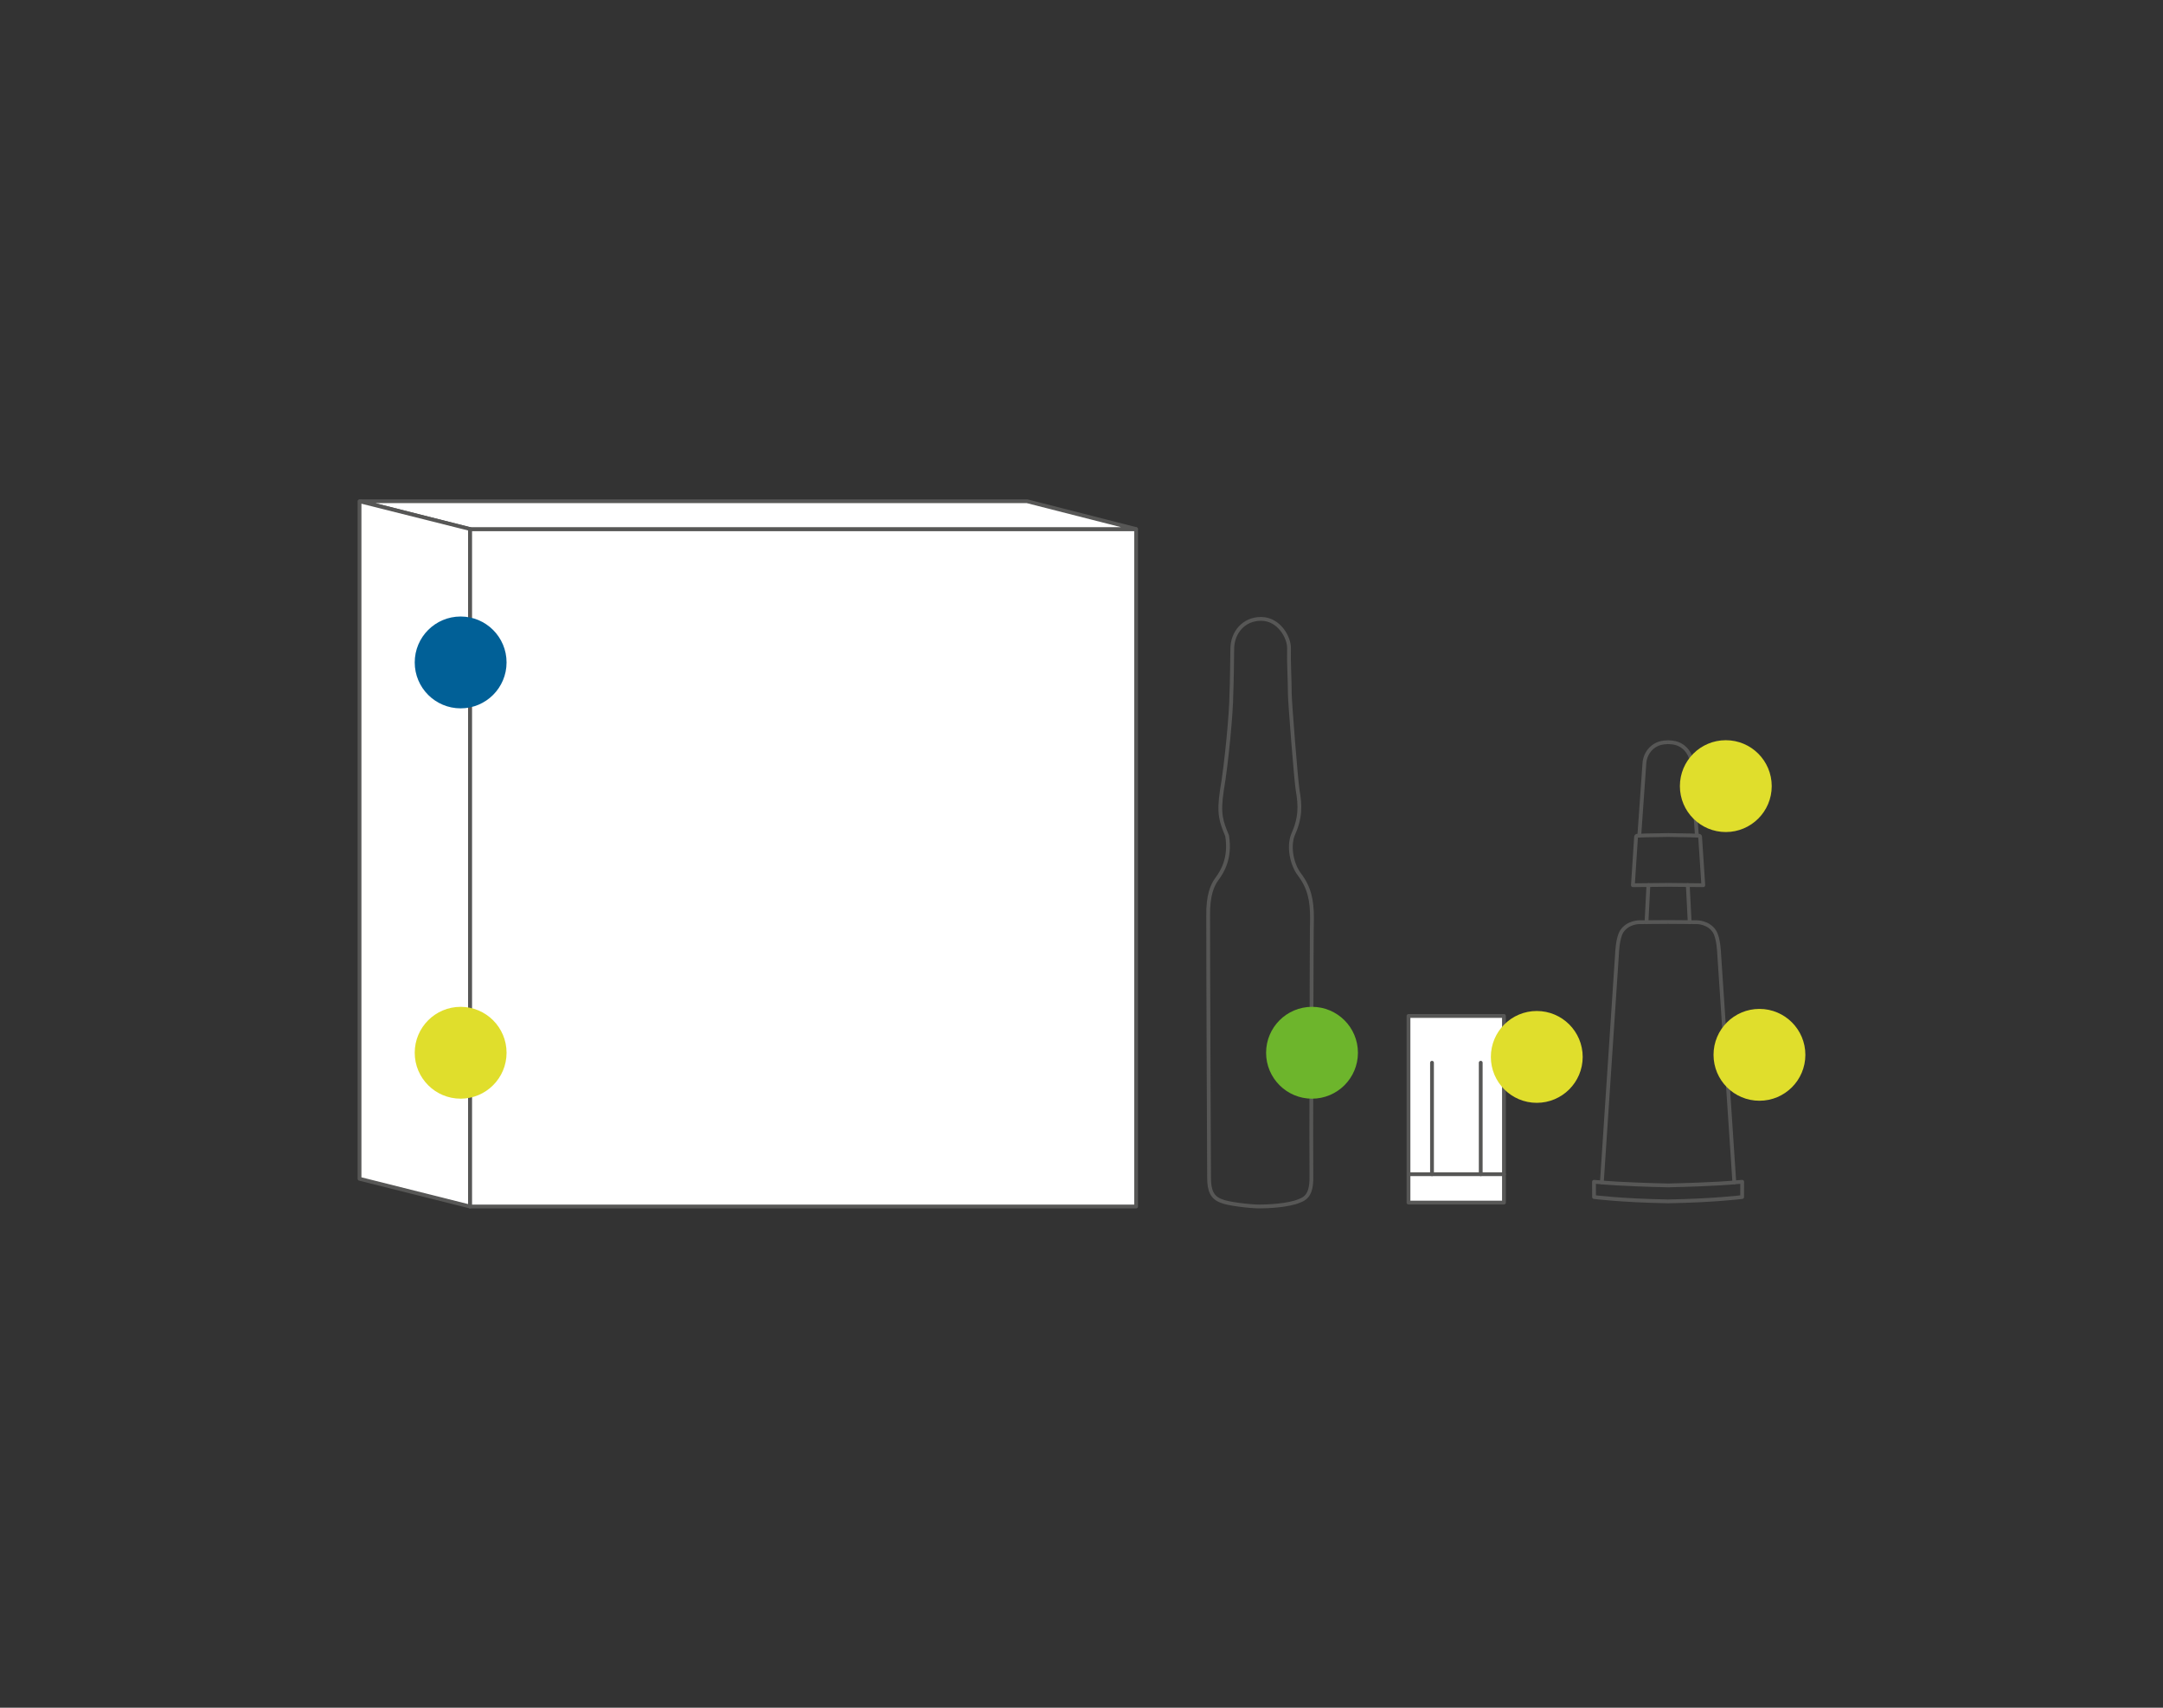 <?xml version="1.0" encoding="UTF-8"?>
<svg id="ICONOS" xmlns="http://www.w3.org/2000/svg" xmlns:xlink="http://www.w3.org/1999/xlink" viewBox="0 0 1140 900">
  <rect x="0" y="0" width="1140" height="900" fill="#333333" stroke="none"/>
  <defs>
    <style>
      .cls-1, .cls-2, .cls-3 {
        fill: none;
      }

      .cls-4 {
        clip-path: url(#clippath);
      }

      .cls-5 {
        fill: #016097;
      }

      .cls-6 {
        fill: #e0de2c;
      }

      .cls-7 {
        fill: #6db52c;
      }

      .cls-8 {
        fill: #fff;
      }

      .cls-8, .cls-2 {
        stroke-linecap: round;
        stroke-linejoin: round;
      }

      .cls-8, .cls-2, .cls-3 {
        stroke: #575756;
        stroke-width: 2px;
      }

      .cls-9 {
        clip-path: url(#clippath-1);
      }

      .cls-3 {
        stroke-miterlimit: 10;
      }
    </style>
    <clipPath id="clippath">
      <rect class="cls-1" x="839.11" y="390.16" width="40.05" height="243.98"/>
    </clipPath>
    <clipPath id="clippath-1">
      <rect class="cls-1" x="879.16" y="390.16" width="40.05" height="243.98"/>
    </clipPath>
  </defs>
  <g>
    <rect class="cls-8" x="742.34" y="535.44" width="50.31" height="98.34" transform="translate(1534.99 1169.21) rotate(180)"/>
    <line class="cls-2" x1="792.67" y1="618.83" x2="743.25" y2="618.83"/>
    <line class="cls-2" x1="780.41" y1="618.83" x2="780.41" y2="560.07"/>
    <line class="cls-2" x1="754.73" y1="618.83" x2="754.73" y2="560.07"/>
  </g>
  <g>
    <g id="_Mirror_Repeat_" data-name="&amp;lt;Mirror Repeat&amp;gt;">
      <g class="cls-4">
        <path class="cls-2" d="m879.2,440.07c-11.49.12-15.19.3-16.35.38-.3.02-.55.27-.57.57l-1.67,25.5,18.53-.19"/>
        <path class="cls-2" d="m863.99,440.27l2.69-38.09c.35-5.01,3.8-9.4,8.68-10.59,1.1-.27,2.34-.43,3.72-.44"/>
        <line class="cls-2" x1="868.78" y1="466.47" x2="867.78" y2="486.01"/>
        <path class="cls-2" d="m879.05,485.9l-14.99.11s-6.08-.1-9.3,4.82c-2.3,3.5-2.52,11.93-2.52,11.93l-7.99,120.4s9.75,1,34.9,1.57"/>
        <path class="cls-2" d="m879.09,633.14c-24.57-.42-38.95-2.28-38.95-2.28l-.03-8.04,4.08.32"/>
      </g>
    </g>
    <g id="_Mirror_Repeat_-2" data-name="&amp;lt;Mirror Repeat&amp;gt;">
      <g class="cls-9">
        <path class="cls-2" d="m879.12,440.07c11.49.12,15.19.3,16.35.38.3.02.55.27.57.57l1.67,25.5-18.53-.19"/>
        <path class="cls-2" d="m894.33,440.27l-2.69-38.09c-.35-5.01-3.8-9.4-8.68-10.59-1.1-.27-2.34-.43-3.72-.44"/>
        <line class="cls-2" x1="889.54" y1="466.47" x2="890.54" y2="486.01"/>
        <path class="cls-2" d="m879.27,485.9l14.99.11s6.08-.1,9.3,4.82c2.3,3.5,2.52,11.93,2.52,11.93l7.99,120.4s-9.75,1-34.9,1.57"/>
        <path class="cls-2" d="m879.23,633.14c24.57-.42,38.95-2.28,38.95-2.28l.03-8.04-4.08.32"/>
      </g>
    </g>
  </g>
  <g>
    <rect class="cls-8" x="247.69" y="278.88" width="351.09" height="356.96"/>
    <polygon class="cls-8" points="598.71 278.81 247.39 278.81 189.97 264.16 541.29 264.16 598.71 278.81"/>
    <polygon class="cls-8" points="247.69 635.84 189.49 621.24 189.49 264.18 247.69 278.78 247.69 635.84"/>
  </g>
  <path class="cls-3" d="m636.76,482.78c-.16-11.11,2.22-16.33,4.67-19.64,2.74-3.7,7.24-10.94,5.31-22.69-3.04-7.42-4.67-11.27-2.74-23.98,2.41-13.68,4.99-41.36,4.99-50.7.22-4.62.44-18.54.48-23.89.06-8.3,5.8-15.7,15.13-15.72,9.5-.02,14.9,9.82,14.77,15.52-.19,7.96.4,15.94.42,23.91,0,4.22,3.31,46.06,4.12,50.8,1.44,8.33,1.61,14.56-2.57,23.84-2.26,6.17-.53,15.31,3.54,20.65,5.21,6.85,6.6,13.68,6.6,22.85-.24,3.77-.47,133.77-.32,135.2.28,9.36-1.93,12.39-6.44,14-5.79,2.41-16.34,2.9-20.92,2.9-5.15,0-17.06-1.45-20.12-2.9-4.83-1.77-6.42-5.4-6.44-12.23,0-2.33-.49-103.01-.48-137.93Z"/>
  <circle class="cls-5" cx="242.78" cy="349.11" r="24.2"/>
  <circle class="cls-6" cx="242.78" cy="554.82" r="24.2"/>
  <circle class="cls-7" cx="691.49" cy="554.82" r="24.2"/>
  <circle class="cls-6" cx="809.95" cy="557.01" r="24.2"/>
  <circle class="cls-6" cx="927.31" cy="555.91" r="24.2"/>
  <circle class="cls-6" cx="909.58" cy="414.3" r="24.2"/>
</svg>